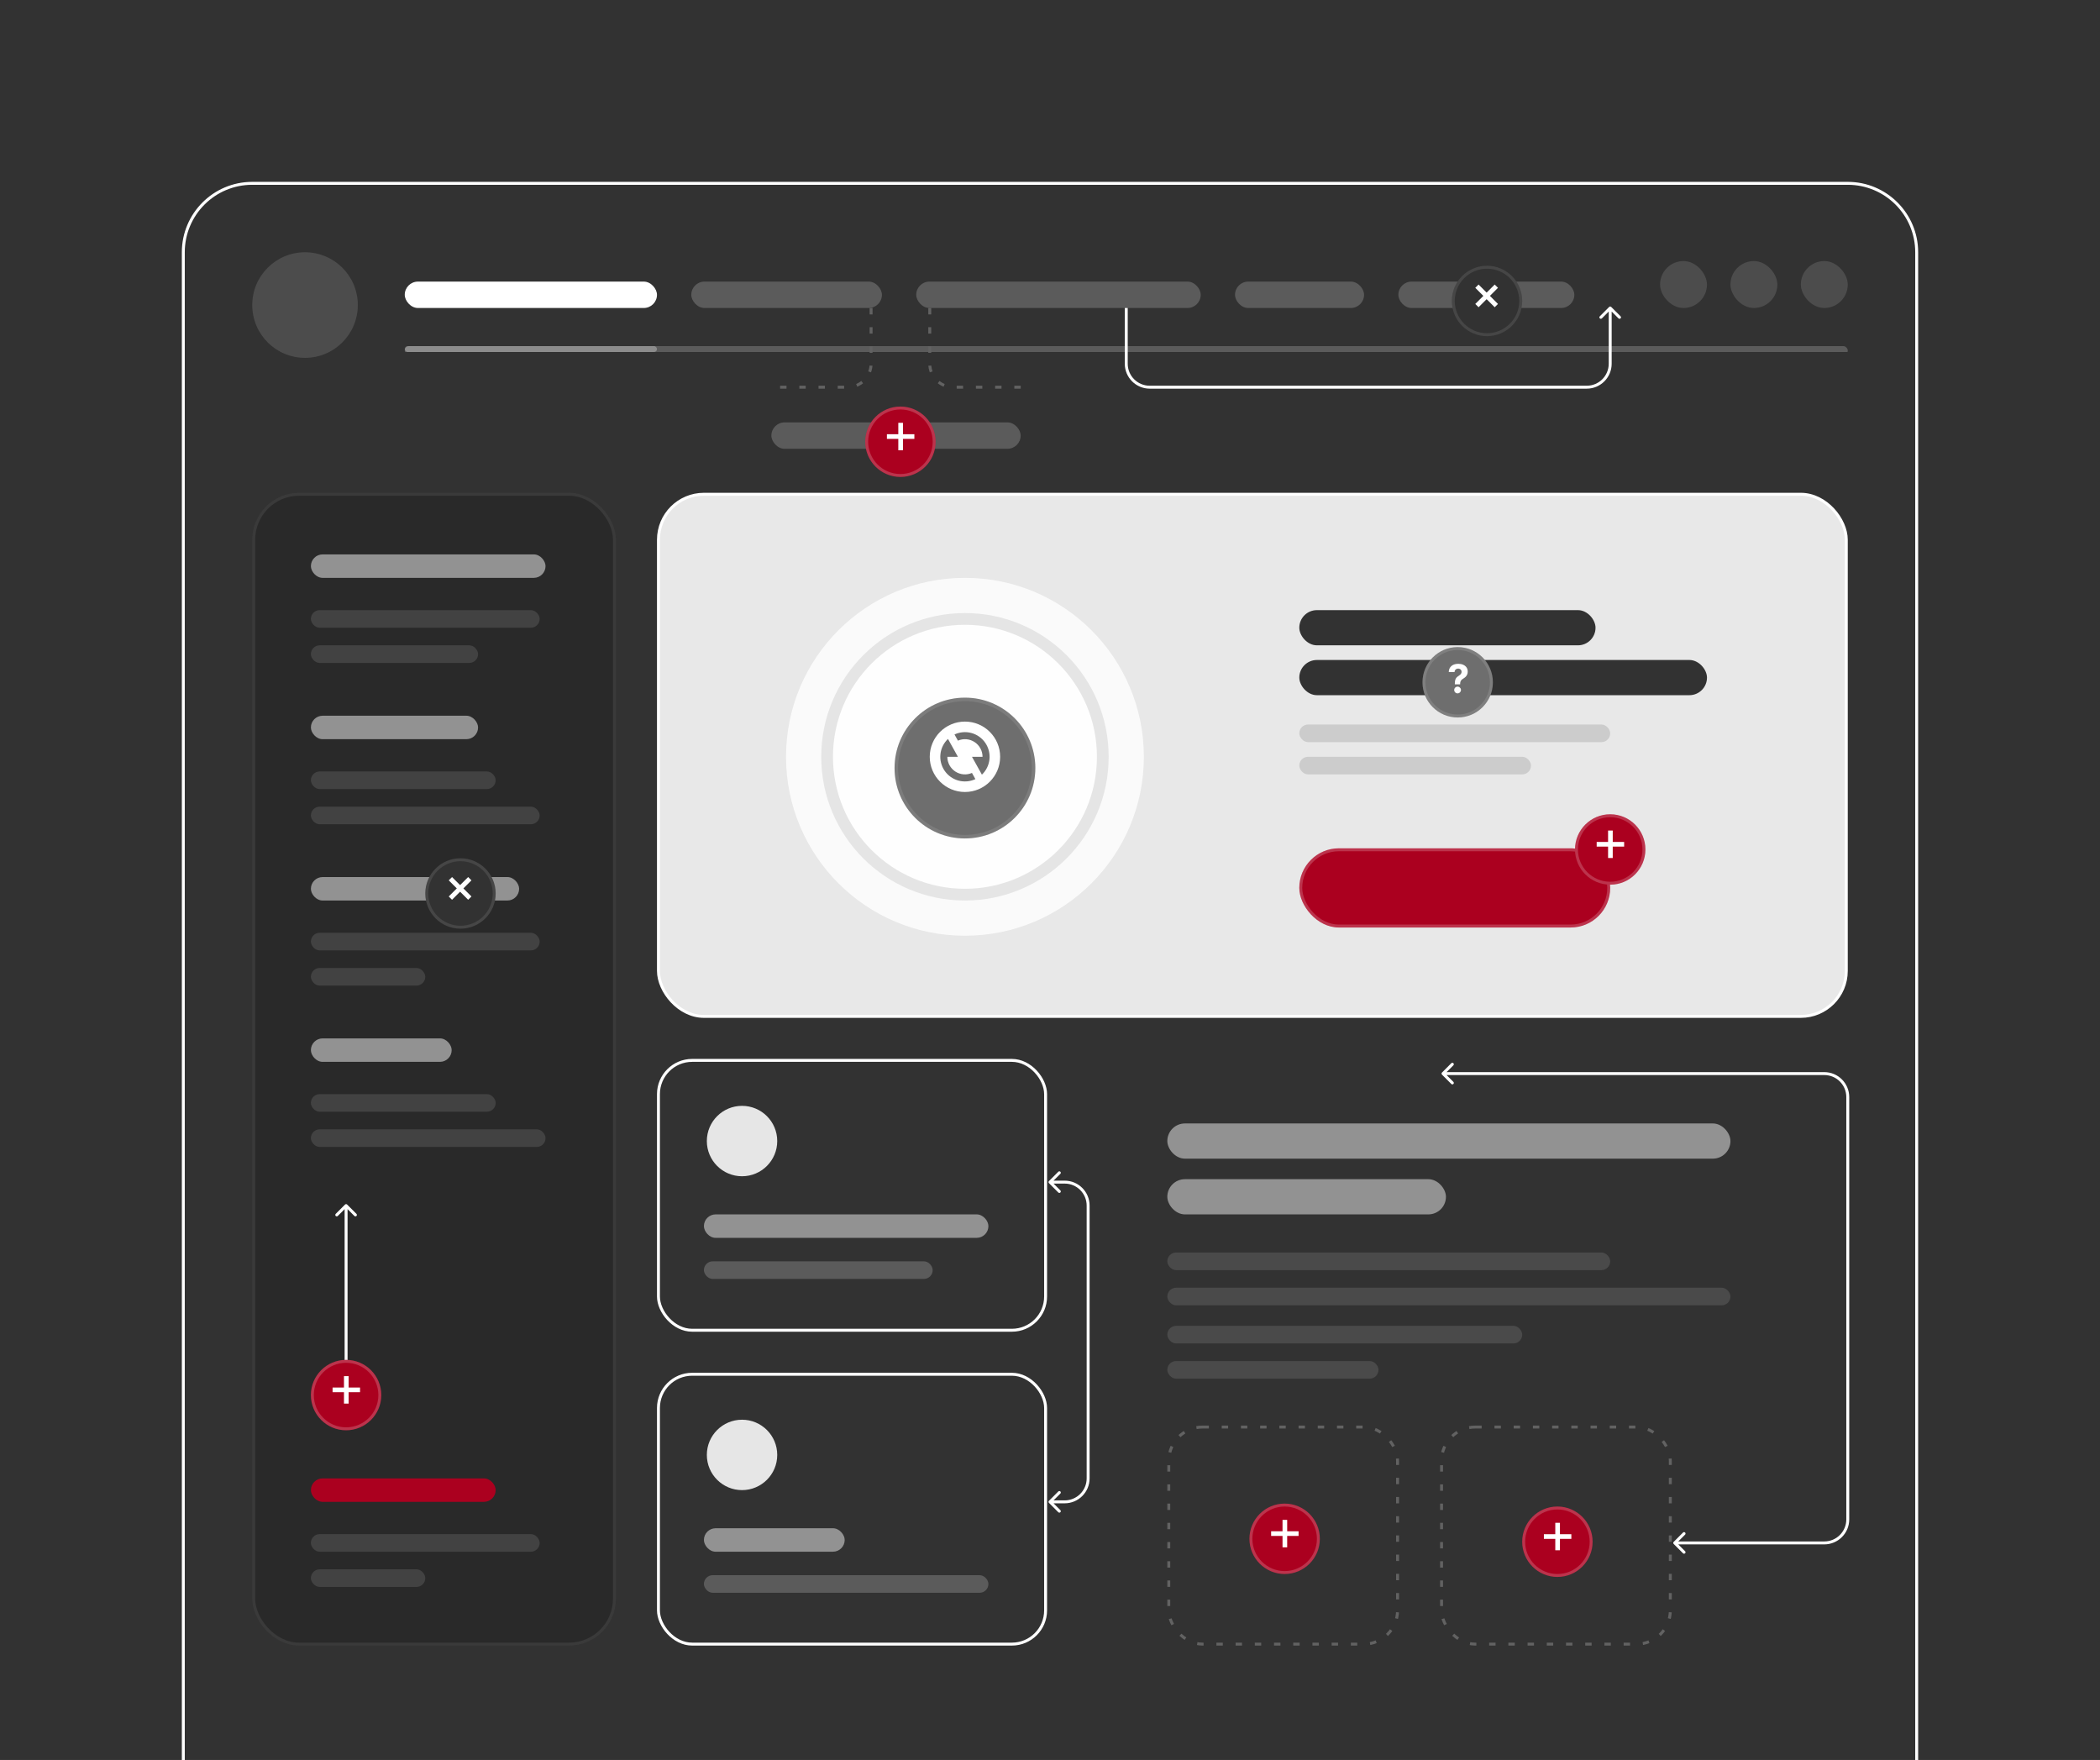 <svg width="716" height="600" viewBox="0 0 716 600" fill="none" xmlns="http://www.w3.org/2000/svg">
<g clip-path="url(#clip0_3090_936)" filter="url(#filter0_b_3090_936)">
<rect width="716" height="600" fill="#323232"/>
<path d="M62.5 86C62.5 73.021 73.021 62.5 86 62.5L630 62.5C642.979 62.5 653.5 73.021 653.5 86L653.5 635.5L62.5 635.5L62.5 86Z" fill="#323232" stroke="white"/>
<rect x="224.5" y="168.5" width="405" height="178" rx="15.5" fill="#E8E8E8" stroke="white"/>
<g clip-path="url(#clip1_3090_936)">
<rect x="138" y="118" width="492" height="3" rx="1.5" fill="white" fill-opacity="0.2"/>
<rect x="138" y="118" width="86" height="2" rx="1" fill="white" fill-opacity="0.3"/>
<rect x="138" y="96" width="86" height="9" rx="4.5" fill="white"/>
<rect x="235.694" y="96" width="65" height="9" rx="4.5" fill="white" fill-opacity="0.2"/>
<rect x="312.388" y="96" width="97" height="9" rx="4.5" fill="white" fill-opacity="0.2"/>
<rect x="421.082" y="96" width="44" height="9" rx="4.5" fill="white" fill-opacity="0.2"/>
<rect x="476.775" y="96" width="60" height="9" rx="4.5" fill="white" fill-opacity="0.2"/>
<rect x="566" y="89" width="16" height="16" rx="8" fill="#4C4C4C"/>
<rect x="590" y="89" width="16" height="16" rx="8" fill="#4C4C4C"/>
<rect x="614" y="89" width="16" height="16" rx="8" fill="#4C4C4C"/>
</g>
<rect x="263" y="144" width="85" height="9" rx="4.5" fill="#5B5B5B"/>
<circle cx="104" cy="104" r="18" fill="#4C4C4C"/>
<path d="M317 105L317 124C317 128.418 320.582 132 325 132L351 132" stroke="#626262" stroke-dasharray="2.18 4.37"/>
<path d="M549.354 104.646C549.158 104.451 548.842 104.451 548.646 104.646L545.464 107.828C545.269 108.024 545.269 108.34 545.464 108.536C545.66 108.731 545.976 108.731 546.172 108.536L549 105.707L551.828 108.536C552.024 108.731 552.34 108.731 552.536 108.536C552.731 108.34 552.731 108.024 552.536 107.828L549.354 104.646ZM383.5 105L383.5 124L384.5 124L384.5 105L383.5 105ZM392 132.5L541 132.5L541 131.5L392 131.5L392 132.5ZM549.5 124L549.5 105L548.5 105L548.5 124L549.5 124ZM541 132.5C545.694 132.5 549.5 128.694 549.5 124L548.5 124C548.5 128.142 545.142 131.5 541 131.5L541 132.5ZM383.5 124C383.5 128.694 387.306 132.5 392 132.5L392 131.5C387.858 131.5 384.5 128.142 384.5 124L383.5 124Z" fill="white"/>
<path d="M357.646 511.646C357.451 511.842 357.451 512.158 357.646 512.354L360.828 515.536C361.024 515.731 361.34 515.731 361.536 515.536C361.731 515.34 361.731 515.024 361.536 514.828L358.707 512L361.536 509.172C361.731 508.976 361.731 508.66 361.536 508.464C361.34 508.269 361.024 508.269 360.828 508.464L357.646 511.646ZM357.646 402.646C357.451 402.842 357.451 403.158 357.646 403.354L360.828 406.536C361.024 406.731 361.34 406.731 361.536 406.536C361.731 406.34 361.731 406.024 361.536 405.828L358.707 403L361.536 400.172C361.731 399.976 361.731 399.66 361.536 399.464C361.34 399.269 361.024 399.269 360.828 399.464L357.646 402.646ZM358 512.5H363V511.5H358V512.5ZM371.5 504V411H370.5V504H371.5ZM363 402.5H358V403.5H363V402.5ZM371.5 411C371.5 406.306 367.694 402.5 363 402.5V403.5C367.142 403.5 370.5 406.858 370.5 411H371.5ZM363 512.5C367.694 512.5 371.5 508.694 371.5 504H370.5C370.5 508.142 367.142 511.5 363 511.5V512.5Z" fill="white"/>
<path d="M570.646 525.646C570.451 525.842 570.451 526.158 570.646 526.354L573.828 529.536C574.024 529.731 574.34 529.731 574.536 529.536C574.731 529.34 574.731 529.024 574.536 528.828L571.707 526L574.536 523.172C574.731 522.976 574.731 522.66 574.536 522.464C574.34 522.269 574.024 522.269 573.828 522.464L570.646 525.646ZM491.646 365.646C491.451 365.842 491.451 366.158 491.646 366.354L494.828 369.536C495.024 369.731 495.34 369.731 495.536 369.536C495.731 369.34 495.731 369.024 495.536 368.828L492.707 366L495.536 363.172C495.731 362.976 495.731 362.66 495.536 362.464C495.34 362.269 495.024 362.269 494.828 362.464L491.646 365.646ZM571 526.5H622V525.5H571V526.5ZM630.5 518V374H629.5V518H630.5ZM622 365.5H492V366.5H622V365.5ZM630.5 374C630.5 369.306 626.694 365.5 622 365.5V366.5C626.142 366.5 629.5 369.858 629.5 374H630.5ZM622 526.5C626.694 526.5 630.5 522.694 630.5 518H629.5C629.5 522.142 626.142 525.5 622 525.5V526.5Z" fill="white"/>
<path d="M297 105L297 124C297 128.418 293.418 132 289 132L263 132" stroke="#626262" stroke-dasharray="2.18 4.37"/>
<g filter="url(#filter1_d_3090_936)">
<circle cx="307" cy="149" r="12" fill="#AB001F"/>
<circle cx="307" cy="149" r="11.501" stroke="white" stroke-opacity="0.2" stroke-width="0.999"/>
</g>
<path d="M306.28 153.506V144.144H307.868V153.506H306.28ZM302.393 149.62V148.031H311.755V149.62H302.393Z" fill="white"/>
<g filter="url(#filter2_d_3090_936)">
<circle cx="507" cy="101" r="12" fill="#323232"/>
<circle cx="507" cy="101" r="11.5" stroke="white" stroke-opacity="0.1"/>
</g>
<path d="M509.62 104.743L503 98.123L504.123 97L510.743 103.62L509.62 104.743ZM504.123 104.743L503 103.62L509.62 97L510.743 98.123L504.123 104.743Z" fill="white"/>
<rect x="86" y="168" width="124" height="393" rx="16" fill="#292929"/>
<rect x="86.5" y="168.5" width="123" height="392" rx="15.5" stroke="white" stroke-opacity="0.08"/>
<rect x="106" y="208" width="78" height="6" rx="3" fill="white" fill-opacity="0.12"/>
<rect x="106" y="263" width="63" height="6" rx="3" fill="white" fill-opacity="0.12"/>
<rect x="106" y="318" width="78" height="6" rx="3" fill="white" fill-opacity="0.12"/>
<rect x="106" y="373" width="63" height="6" rx="3" fill="white" fill-opacity="0.12"/>
<rect x="398" y="427" width="151" height="6" rx="3" fill="white" fill-opacity="0.12"/>
<rect x="398" y="452" width="121" height="6" rx="3" fill="white" fill-opacity="0.12"/>
<rect x="106" y="523" width="78" height="6" rx="3" fill="white" fill-opacity="0.12"/>
<rect x="106" y="220" width="57" height="6" rx="3" fill="white" fill-opacity="0.12"/>
<rect x="106" y="275" width="78" height="6" rx="3" fill="white" fill-opacity="0.12"/>
<rect x="106" y="330" width="39" height="6" rx="3" fill="white" fill-opacity="0.12"/>
<rect x="106" y="385" width="80" height="6" rx="3" fill="white" fill-opacity="0.12"/>
<rect x="398" y="439" width="192" height="6" rx="3" fill="white" fill-opacity="0.12"/>
<rect x="398" y="464" width="72" height="6" rx="3" fill="white" fill-opacity="0.12"/>
<rect x="106" y="535" width="39" height="6" rx="3" fill="white" fill-opacity="0.12"/>
<rect x="106" y="189" width="80" height="8" rx="4" fill="#929292"/>
<rect x="106" y="244" width="57" height="8" rx="4" fill="#929292"/>
<rect x="106" y="299" width="71" height="8" rx="4" fill="#929292"/>
<rect x="106" y="354" width="48" height="8" rx="4" fill="#929292"/>
<rect x="106" y="504" width="63" height="8" rx="4" fill="#AB001F"/>
<path d="M118.354 410.646C118.158 410.451 117.842 410.451 117.646 410.646L114.464 413.828C114.269 414.024 114.269 414.34 114.464 414.536C114.66 414.731 114.976 414.731 115.172 414.536L118 411.707L120.828 414.536C121.024 414.731 121.34 414.731 121.536 414.536C121.731 414.34 121.731 414.024 121.536 413.828L118.354 410.646ZM118.5 465L118.5 411L117.5 411L117.5 465L118.5 465Z" fill="white"/>
<g filter="url(#filter3_d_3090_936)">
<circle cx="118" cy="474" r="12" fill="#AB001F"/>
<circle cx="118" cy="474" r="11.501" stroke="white" stroke-opacity="0.2" stroke-width="0.999"/>
</g>
<path d="M117.28 478.506V469.144H118.868V478.506H117.28ZM113.393 474.62V473.031H122.755V474.62H113.393Z" fill="white"/>
<g filter="url(#filter4_d_3090_936)">
<rect x="443" y="286" width="106" height="27" rx="13.5" fill="#AB001F"/>
<rect x="443.5" y="286.5" width="105" height="26" rx="13" stroke="white" stroke-opacity="0.2"/>
</g>
<rect x="443" y="247" width="106" height="6" rx="3" fill="#323232" fill-opacity="0.16"/>
<rect x="443" y="258" width="79" height="6" rx="3" fill="#323232" fill-opacity="0.16"/>
<rect x="443" y="225" width="139" height="12" rx="6" fill="#323232"/>
<rect x="398" y="383" width="192" height="12" rx="6" fill="#929292"/>
<rect x="398" y="402" width="95" height="12" rx="6" fill="#929292"/>
<rect x="443" y="208" width="101" height="12" rx="6" fill="#323232"/>
<g filter="url(#filter5_d_3090_936)">
<circle cx="549" cy="288" r="12" fill="#AB001F"/>
<circle cx="549" cy="288" r="11.501" stroke="white" stroke-opacity="0.2" stroke-width="0.999"/>
</g>
<path d="M548.28 292.506V283.144H549.868V292.506H548.28ZM544.393 288.62V287.031H553.755V288.62H544.393Z" fill="white"/>
<g filter="url(#filter6_d_3090_936)">
<circle cx="438" cy="523" r="12" fill="#AB001F"/>
<circle cx="438" cy="523" r="11.501" stroke="white" stroke-opacity="0.2" stroke-width="0.999"/>
</g>
<path d="M437.28 527.506V518.144H438.868V527.506H437.28ZM433.393 523.62V522.031H442.755V523.62H433.393Z" fill="white"/>
<g filter="url(#filter7_d_3090_936)">
<circle cx="531" cy="524" r="12" fill="#AB001F"/>
<circle cx="531" cy="524" r="11.501" stroke="white" stroke-opacity="0.2" stroke-width="0.999"/>
</g>
<path d="M530.28 528.506V519.144H531.868V528.506H530.28ZM526.393 524.62V523.031H535.755V524.62H526.393Z" fill="white"/>
<circle cx="329" cy="258" r="61" fill="white" fill-opacity="0.8"/>
<circle cx="329" cy="258" r="49" fill="white" fill-opacity="0.8"/>
<circle cx="329" cy="258" r="47" stroke="black" stroke-opacity="0.1" stroke-width="4"/>
<g filter="url(#filter8_d_3090_936)">
<circle cx="329" cy="258" r="24" fill="#6E6E6E"/>
<circle cx="329" cy="258" r="23.4" stroke="white" stroke-opacity="0.1" stroke-width="1.2"/>
</g>
<path d="M329 270C322.372 270 317 264.628 317 258C317 251.372 322.372 246 329 246C335.628 246 341 251.372 341 258C341 264.628 335.628 270 329 270ZM334.784 264.091C336.233 262.718 337.145 260.874 337.358 258.89C337.57 256.905 337.07 254.91 335.945 253.261C334.82 251.613 333.145 250.418 331.22 249.892C329.295 249.366 327.245 249.542 325.438 250.39L326.608 252.496C327.522 252.099 328.519 251.935 329.511 252.02C330.503 252.105 331.458 252.435 332.291 252.981C333.123 253.527 333.807 254.272 334.28 255.148C334.753 256.024 335 257.004 335 258H331.4L334.784 264.091ZM332.562 265.61L331.392 263.504C330.478 263.901 329.481 264.065 328.489 263.98C327.497 263.895 326.542 263.565 325.709 263.019C324.877 262.473 324.193 261.728 323.72 260.852C323.247 259.976 323 258.996 323 258H326.6L323.216 251.909C321.767 253.282 320.855 255.126 320.642 257.11C320.43 259.095 320.93 261.09 322.055 262.739C323.18 264.387 324.855 265.582 326.78 266.108C328.705 266.634 330.755 266.458 332.562 265.61Z" fill="white"/>
<g filter="url(#filter9_d_3090_936)">
<circle cx="497" cy="231" r="12" fill="#6E6E6E"/>
<circle cx="497" cy="231" r="11.5" stroke="white" stroke-opacity="0.12"/>
</g>
<path d="M496.023 233.306V233.143C496.026 232.584 496.075 232.138 496.171 231.806C496.27 231.474 496.414 231.205 496.603 231.001C496.791 230.796 497.018 230.611 497.284 230.444C497.482 230.317 497.659 230.184 497.816 230.047C497.972 229.909 498.097 229.757 498.19 229.591C498.282 229.422 498.329 229.233 498.329 229.025C498.329 228.805 498.276 228.612 498.17 228.445C498.065 228.279 497.923 228.151 497.744 228.062C497.568 227.972 497.373 227.928 497.159 227.928C496.951 227.928 496.755 227.974 496.569 228.067C496.384 228.156 496.232 228.29 496.114 228.469C495.996 228.645 495.932 228.864 495.922 229.126H493.966C493.982 228.487 494.135 227.96 494.426 227.544C494.717 227.125 495.102 226.814 495.582 226.609C496.061 226.401 496.59 226.298 497.169 226.298C497.805 226.298 498.367 226.403 498.856 226.614C499.345 226.822 499.729 227.124 500.007 227.52C500.285 227.916 500.424 228.394 500.424 228.953C500.424 229.327 500.361 229.66 500.237 229.951C500.115 230.238 499.944 230.494 499.724 230.718C499.503 230.938 499.243 231.138 498.942 231.317C498.69 231.467 498.482 231.624 498.319 231.787C498.159 231.95 498.039 232.138 497.96 232.352C497.883 232.567 497.843 232.83 497.84 233.143V233.306H496.023ZM496.972 236.375C496.652 236.375 496.379 236.263 496.152 236.039C495.928 235.812 495.818 235.54 495.821 235.224C495.818 234.911 495.928 234.642 496.152 234.419C496.379 234.195 496.652 234.083 496.972 234.083C497.276 234.083 497.542 234.195 497.773 234.419C498.003 234.642 498.119 234.911 498.123 235.224C498.119 235.435 498.063 235.628 497.955 235.804C497.849 235.977 497.71 236.116 497.538 236.221C497.365 236.324 497.176 236.375 496.972 236.375Z" fill="white"/>
<rect x="398.5" y="486.5" width="78" height="74" rx="11.5" stroke="#626262" stroke-dasharray="2.18 4.37"/>
<rect x="491.5" y="486.5" width="78" height="74" rx="11.5" stroke="#626262" stroke-dasharray="2.18 4.37"/>
<g filter="url(#filter10_d_3090_936)">
<circle cx="157" cy="303" r="12" fill="#323232"/>
<circle cx="157" cy="303" r="11.5" stroke="white" stroke-opacity="0.1"/>
</g>
<path d="M159.62 306.743L153 300.123L154.123 299L160.743 305.62L159.62 306.743ZM154.123 306.743L153 305.62L159.62 299L160.743 300.123L154.123 306.743Z" fill="white"/>
<rect x="224.5" y="361.5" width="132" height="92" rx="11.5" stroke="white"/>
<circle cx="253" cy="389" r="12" fill="#E6E6E6"/>
<rect x="240" y="430" width="78" height="6" rx="3" fill="white" fill-opacity="0.2"/>
<rect x="240" y="414" width="97" height="8" rx="4" fill="#929292"/>
<rect x="224.5" y="468.5" width="132" height="92" rx="11.5" stroke="white"/>
<circle cx="253" cy="496" r="12" fill="#E6E6E6"/>
<rect x="240" y="537" width="97" height="6" rx="3" fill="white" fill-opacity="0.2"/>
<rect x="240" y="521" width="48" height="8" rx="4" fill="#929292"/>
</g>
<defs>
<filter id="filter0_b_3090_936" x="-80" y="-80" width="876" height="760" filterUnits="userSpaceOnUse" color-interpolation-filters="sRGB">
<feFlood flood-opacity="0" result="BackgroundImageFix"/>
<feGaussianBlur in="BackgroundImageFix" stdDeviation="40"/>
<feComposite in2="SourceAlpha" operator="in" result="effect1_backgroundBlur_3090_936"/>
<feBlend mode="normal" in="SourceGraphic" in2="effect1_backgroundBlur_3090_936" result="shape"/>
</filter>
<filter id="filter1_d_3090_936" x="287.011" y="130.609" width="39.978" height="39.978" filterUnits="userSpaceOnUse" color-interpolation-filters="sRGB">
<feFlood flood-opacity="0" result="BackgroundImageFix"/>
<feColorMatrix in="SourceAlpha" type="matrix" values="0 0 0 0 0 0 0 0 0 0 0 0 0 0 0 0 0 0 127 0" result="hardAlpha"/>
<feOffset dy="1.598"/>
<feGaussianBlur stdDeviation="3.994"/>
<feComposite in2="hardAlpha" operator="out"/>
<feColorMatrix type="matrix" values="0 0 0 0 0.671 0 0 0 0 0 0 0 0 0 0.122 0 0 0 1 0"/>
<feBlend mode="normal" in2="BackgroundImageFix" result="effect1_dropShadow_3090_936"/>
<feBlend mode="normal" in="SourceGraphic" in2="effect1_dropShadow_3090_936" result="shape"/>
</filter>
<filter id="filter2_d_3090_936" x="487" y="82.6" width="40" height="40" filterUnits="userSpaceOnUse" color-interpolation-filters="sRGB">
<feFlood flood-opacity="0" result="BackgroundImageFix"/>
<feColorMatrix in="SourceAlpha" type="matrix" values="0 0 0 0 0 0 0 0 0 0 0 0 0 0 0 0 0 0 127 0" result="hardAlpha"/>
<feOffset dy="1.6"/>
<feGaussianBlur stdDeviation="4"/>
<feComposite in2="hardAlpha" operator="out"/>
<feColorMatrix type="matrix" values="0 0 0 0 0.135 0 0 0 0 0.135 0 0 0 0 0.135 0 0 0 0.8 0"/>
<feBlend mode="normal" in2="BackgroundImageFix" result="effect1_dropShadow_3090_936"/>
<feBlend mode="normal" in="SourceGraphic" in2="effect1_dropShadow_3090_936" result="shape"/>
</filter>
<filter id="filter3_d_3090_936" x="98.011" y="455.609" width="39.978" height="39.978" filterUnits="userSpaceOnUse" color-interpolation-filters="sRGB">
<feFlood flood-opacity="0" result="BackgroundImageFix"/>
<feColorMatrix in="SourceAlpha" type="matrix" values="0 0 0 0 0 0 0 0 0 0 0 0 0 0 0 0 0 0 127 0" result="hardAlpha"/>
<feOffset dy="1.598"/>
<feGaussianBlur stdDeviation="3.994"/>
<feComposite in2="hardAlpha" operator="out"/>
<feColorMatrix type="matrix" values="0 0 0 0 0.671 0 0 0 0 0 0 0 0 0 0.122 0 0 0 1 0"/>
<feBlend mode="normal" in2="BackgroundImageFix" result="effect1_dropShadow_3090_936"/>
<feBlend mode="normal" in="SourceGraphic" in2="effect1_dropShadow_3090_936" result="shape"/>
</filter>
<filter id="filter4_d_3090_936" x="428.9" y="275.1" width="134.2" height="55.2" filterUnits="userSpaceOnUse" color-interpolation-filters="sRGB">
<feFlood flood-opacity="0" result="BackgroundImageFix"/>
<feColorMatrix in="SourceAlpha" type="matrix" values="0 0 0 0 0 0 0 0 0 0 0 0 0 0 0 0 0 0 127 0" result="hardAlpha"/>
<feOffset dy="3.2"/>
<feGaussianBlur stdDeviation="7.05"/>
<feComposite in2="hardAlpha" operator="out"/>
<feColorMatrix type="matrix" values="0 0 0 0 0.671 0 0 0 0 0 0 0 0 0 0.122 0 0 0 0.2 0"/>
<feBlend mode="normal" in2="BackgroundImageFix" result="effect1_dropShadow_3090_936"/>
<feBlend mode="normal" in="SourceGraphic" in2="effect1_dropShadow_3090_936" result="shape"/>
</filter>
<filter id="filter5_d_3090_936" x="529.011" y="269.609" width="39.978" height="39.978" filterUnits="userSpaceOnUse" color-interpolation-filters="sRGB">
<feFlood flood-opacity="0" result="BackgroundImageFix"/>
<feColorMatrix in="SourceAlpha" type="matrix" values="0 0 0 0 0 0 0 0 0 0 0 0 0 0 0 0 0 0 127 0" result="hardAlpha"/>
<feOffset dy="1.598"/>
<feGaussianBlur stdDeviation="3.994"/>
<feComposite in2="hardAlpha" operator="out"/>
<feColorMatrix type="matrix" values="0 0 0 0 0.671 0 0 0 0 0 0 0 0 0 0.122 0 0 0 1 0"/>
<feBlend mode="normal" in2="BackgroundImageFix" result="effect1_dropShadow_3090_936"/>
<feBlend mode="normal" in="SourceGraphic" in2="effect1_dropShadow_3090_936" result="shape"/>
</filter>
<filter id="filter6_d_3090_936" x="418.011" y="504.609" width="39.978" height="39.978" filterUnits="userSpaceOnUse" color-interpolation-filters="sRGB">
<feFlood flood-opacity="0" result="BackgroundImageFix"/>
<feColorMatrix in="SourceAlpha" type="matrix" values="0 0 0 0 0 0 0 0 0 0 0 0 0 0 0 0 0 0 127 0" result="hardAlpha"/>
<feOffset dy="1.598"/>
<feGaussianBlur stdDeviation="3.994"/>
<feComposite in2="hardAlpha" operator="out"/>
<feColorMatrix type="matrix" values="0 0 0 0 0.671 0 0 0 0 0 0 0 0 0 0.122 0 0 0 1 0"/>
<feBlend mode="normal" in2="BackgroundImageFix" result="effect1_dropShadow_3090_936"/>
<feBlend mode="normal" in="SourceGraphic" in2="effect1_dropShadow_3090_936" result="shape"/>
</filter>
<filter id="filter7_d_3090_936" x="511.011" y="505.609" width="39.978" height="39.978" filterUnits="userSpaceOnUse" color-interpolation-filters="sRGB">
<feFlood flood-opacity="0" result="BackgroundImageFix"/>
<feColorMatrix in="SourceAlpha" type="matrix" values="0 0 0 0 0 0 0 0 0 0 0 0 0 0 0 0 0 0 127 0" result="hardAlpha"/>
<feOffset dy="1.598"/>
<feGaussianBlur stdDeviation="3.994"/>
<feComposite in2="hardAlpha" operator="out"/>
<feColorMatrix type="matrix" values="0 0 0 0 0.671 0 0 0 0 0 0 0 0 0 0.122 0 0 0 1 0"/>
<feBlend mode="normal" in2="BackgroundImageFix" result="effect1_dropShadow_3090_936"/>
<feBlend mode="normal" in="SourceGraphic" in2="effect1_dropShadow_3090_936" result="shape"/>
</filter>
<filter id="filter8_d_3090_936" x="285.8" y="218.64" width="86.4" height="86.4" filterUnits="userSpaceOnUse" color-interpolation-filters="sRGB">
<feFlood flood-opacity="0" result="BackgroundImageFix"/>
<feColorMatrix in="SourceAlpha" type="matrix" values="0 0 0 0 0 0 0 0 0 0 0 0 0 0 0 0 0 0 127 0" result="hardAlpha"/>
<feOffset dy="3.84"/>
<feGaussianBlur stdDeviation="9.6"/>
<feComposite in2="hardAlpha" operator="out"/>
<feColorMatrix type="matrix" values="0 0 0 0 0.41 0 0 0 0 0.41 0 0 0 0 0.41 0 0 0 0.4 0"/>
<feBlend mode="normal" in2="BackgroundImageFix" result="effect1_dropShadow_3090_936"/>
<feBlend mode="normal" in="SourceGraphic" in2="effect1_dropShadow_3090_936" result="shape"/>
</filter>
<filter id="filter9_d_3090_936" x="477" y="212.6" width="40" height="40" filterUnits="userSpaceOnUse" color-interpolation-filters="sRGB">
<feFlood flood-opacity="0" result="BackgroundImageFix"/>
<feColorMatrix in="SourceAlpha" type="matrix" values="0 0 0 0 0 0 0 0 0 0 0 0 0 0 0 0 0 0 127 0" result="hardAlpha"/>
<feOffset dy="1.6"/>
<feGaussianBlur stdDeviation="4"/>
<feComposite in2="hardAlpha" operator="out"/>
<feColorMatrix type="matrix" values="0 0 0 0 0.292 0 0 0 0 0.292 0 0 0 0 0.292 0 0 0 0.2 0"/>
<feBlend mode="normal" in2="BackgroundImageFix" result="effect1_dropShadow_3090_936"/>
<feBlend mode="normal" in="SourceGraphic" in2="effect1_dropShadow_3090_936" result="shape"/>
</filter>
<filter id="filter10_d_3090_936" x="137" y="284.6" width="40" height="40" filterUnits="userSpaceOnUse" color-interpolation-filters="sRGB">
<feFlood flood-opacity="0" result="BackgroundImageFix"/>
<feColorMatrix in="SourceAlpha" type="matrix" values="0 0 0 0 0 0 0 0 0 0 0 0 0 0 0 0 0 0 127 0" result="hardAlpha"/>
<feOffset dy="1.6"/>
<feGaussianBlur stdDeviation="4"/>
<feComposite in2="hardAlpha" operator="out"/>
<feColorMatrix type="matrix" values="0 0 0 0 0.135 0 0 0 0 0.135 0 0 0 0 0.135 0 0 0 0.8 0"/>
<feBlend mode="normal" in2="BackgroundImageFix" result="effect1_dropShadow_3090_936"/>
<feBlend mode="normal" in="SourceGraphic" in2="effect1_dropShadow_3090_936" result="shape"/>
</filter>
<clipPath id="clip0_3090_936">
<rect width="716" height="600" fill="white"/>
</clipPath>
<clipPath id="clip1_3090_936">
<rect width="492" height="31" fill="white" transform="translate(138 89)"/>
</clipPath>
</defs>
</svg>
